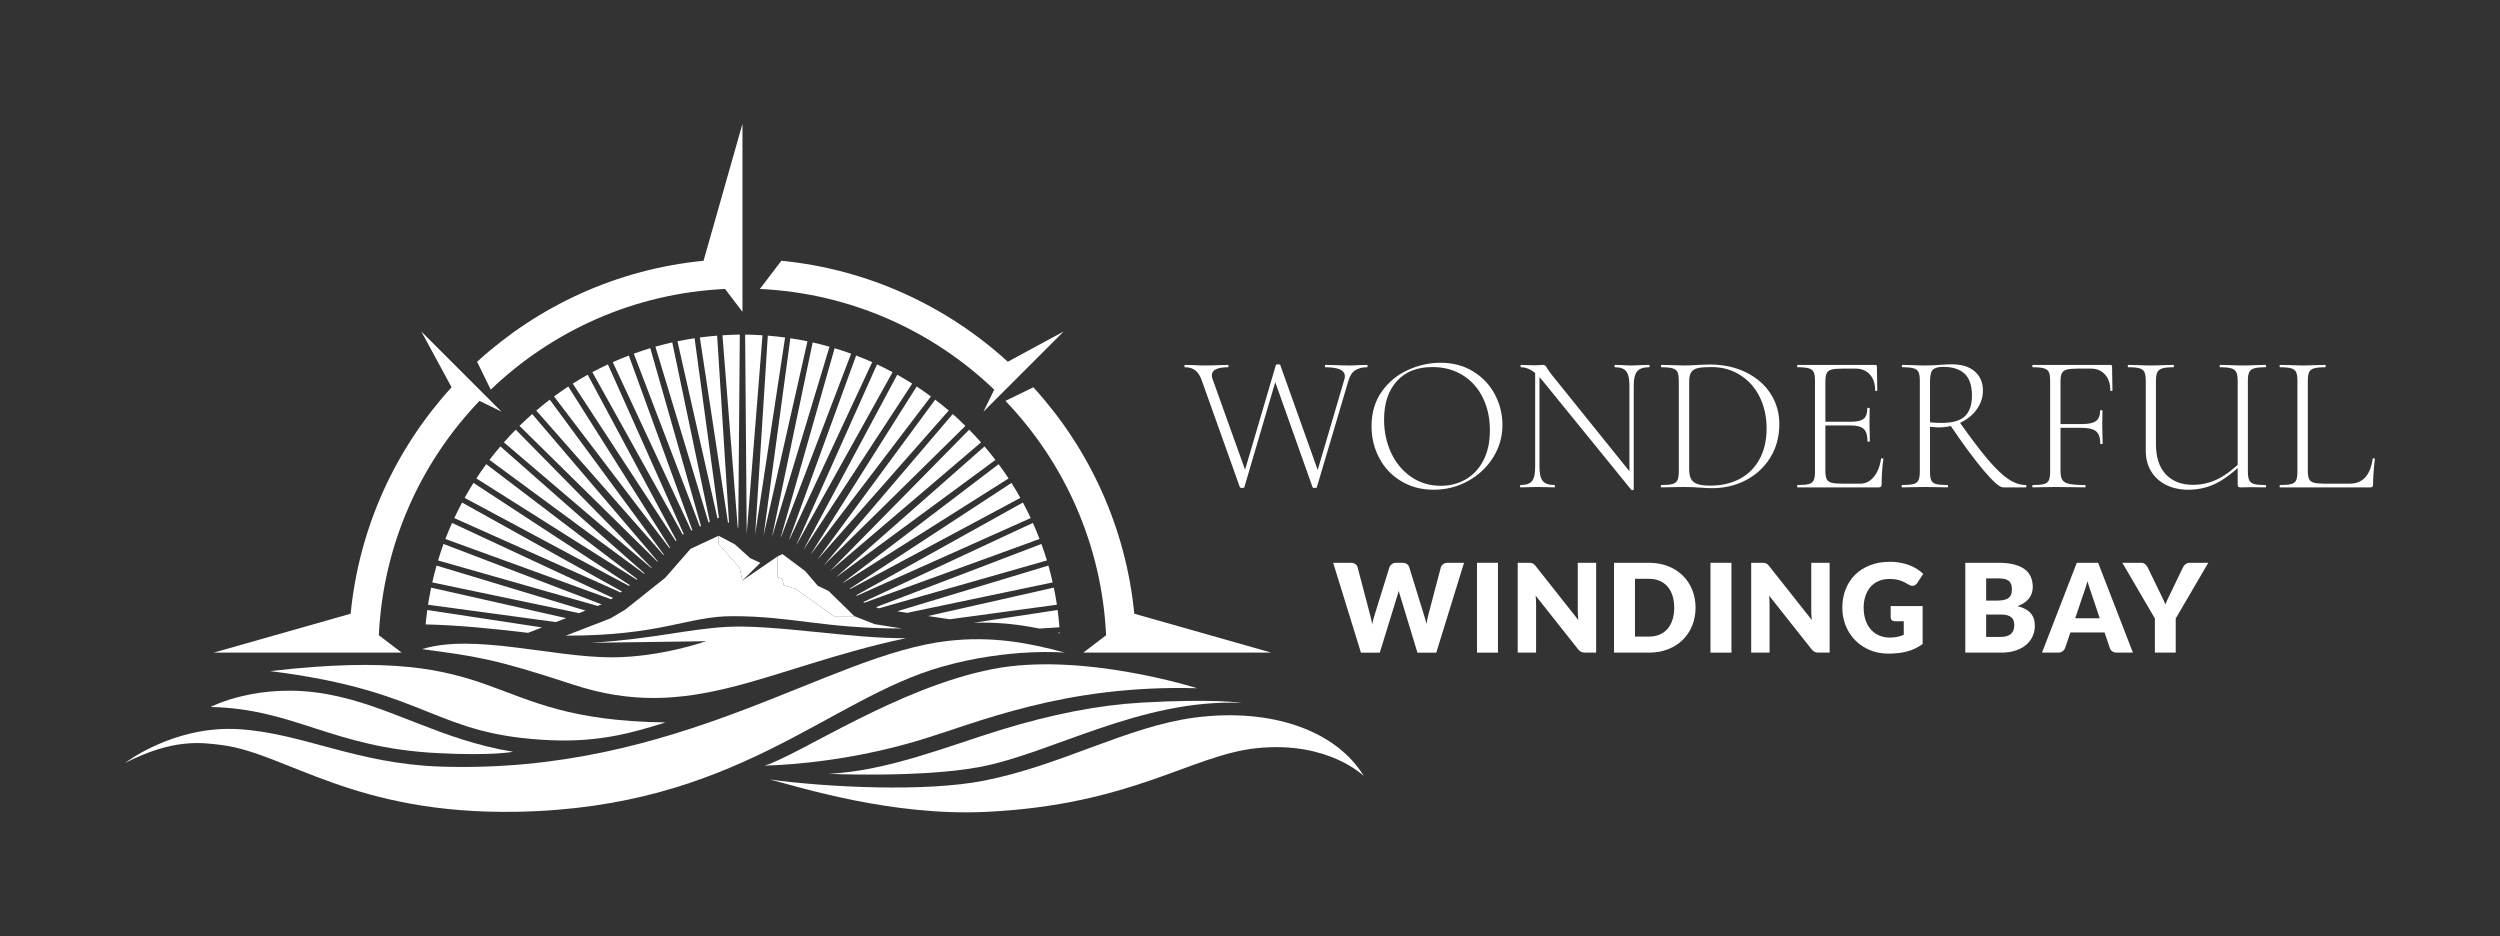 <svg xmlns="http://www.w3.org/2000/svg" xmlns:i="http://ns.adobe.com/AdobeIllustrator/10.0/" width="1978.645" height="740.921" viewBox="0 0 1978.645 740.921"><rect x="0" y="0" width="1978.645" height="740.921" fill="#333333" stroke="none"/><defs><style>      .cls-1 {        fill: #fff;      }    </style></defs><g><g id="WWB_x5F_Logo_Horizontal_x5F_White"><g><g><path class="cls-1" d="M501.639,279.932l52.274,136.82.886-.413-40.127-140.795c-4.114,1.252-8.408,2.698-13.033,4.389ZM438.493,313.778l91.397,120.089.394-.452-80.517-127.505c-3.712,2.439-7.491,5.077-11.274,7.868ZM468.832,294.555l71.518,128.536.828-.386-60.056-134.324c-4.13,1.933-8.234,3.995-12.289,6.174ZM484.958,286.621l62.163,133.305.834-.389-50.271-138.126c-4.675,1.778-8.869,3.495-12.727,5.21ZM424.412,324.938l100.718,114.381.298-.342-90.31-122.662c-3.689,2.812-7.277,5.703-10.706,8.624ZM453.312,303.616l81.497,124.621.529-.607-70.208-131.047c-3.995,2.234-7.94,4.581-11.818,7.033ZM583.88,417.473l.425.225,1.215-152.892c-4.238.044-8.684.221-13.738.547l12.098,152.12ZM518.722,274.356l42.073,139.181.989-.462-29.721-142.059c-4.825,1.078-9.221,2.178-13.341,3.34ZM536.189,270.122l31.651,140.123,1.149-.537-19.266-142.005c-4.551.687-9.088,1.498-13.534,2.419ZM411.16,337.068l109.311,107.586.239-.274-99.484-116.673c-3.481,3.068-6.856,6.207-10.066,9.361ZM367.734,394.046l130.026,69.662.719-.571-123.742-80.924c-2.431,3.866-4.77,7.815-7.003,11.832ZM377.013,378.661l126.914,80.142.524-.417-119.604-91.027c-2.697,3.664-5.312,7.437-7.835,11.301ZM387.383,363.984l122.431,90.139.381-.303-114.138-100.504c-3.202,3.742-6.061,7.259-8.674,10.669ZM359.543,410.041l131.673,58.871.981-.78-126.483-70.378c-2.212,4.13-4.28,8.248-6.172,12.286ZM336.883,494.211c26.418.546,54.535,3.504,81.072,6.646l11.038-4.271-90.824-13.796c-.523,3.83-.951,7.641-1.286,11.421ZM398.821,350.125l116.671,99.483.284-.226-107.606-109.333c-3.109,3.166-6.19,6.485-9.349,10.076ZM346.701,443.582l126.274,35.988,3.184-1.232-125.135-47.811c-1.518,4.186-2.967,8.563-4.323,13.055ZM352.492,426.57l131.016,47.682,1.65-.976-127.374-59.399c-1.955,4.356-3.698,8.54-5.292,12.693ZM338.774,478.612l101.194,13.729,8.085-3.128-106.834-24.132c-.939,4.515-1.756,9.033-2.445,13.531ZM553.902,267.106l22.221,146.27.862.456-9.412-148.174c-4.58.361-9.162.847-13.671,1.448ZM342.12,460.957l116.154,24.301,5.136-1.987-117.893-35.637c-1.256,4.419-2.395,8.887-3.397,13.323ZM837.086,482.79l-66.37,10.083c2.269-.067,4.519-.101,6.758-.101,15.048,0,29.555,1.523,45.076,4.708l15.949-1.014c-.377-4.86-.843-9.367-1.414-13.676ZM800.54,382.205l-128.128,83.791.291.283,134.861-72.251c-2.238-4.012-4.581-7.957-7.024-11.823ZM790.367,367.394l-123.035,93.641.183.179,130.742-82.561c-2.373-3.606-4.973-7.316-7.89-11.26ZM754.068,327.669l-102.211,119.871,112.226-110.453c-3.557-3.517-6.857-6.62-10.015-9.418ZM829.771,447.626l-119.678,36.176,7.868,1.252,115.176-24.098c-1.034-4.609-2.163-9.078-3.366-13.331ZM834.035,465.083l-99.581,22.493,17.206,2.543,84.836-11.509c-.661-4.342-1.472-8.799-2.461-13.527ZM779.202,353.32l-117.146,103.153.121.06,125.659-92.517c-2.763-3.62-5.658-7.206-8.634-10.696ZM824.226,430.532l-130.96,50.036,2.318.913,133.008-37.908c-1.292-4.262-2.73-8.558-4.365-13.041ZM809.588,397.73l-131.916,73.4.443.433,137.638-61.539c-1.939-4.146-3.997-8.249-6.165-12.294ZM838.82,500.675l-1.768.141c.603.153,1.208.309,1.818.468-.017-.203-.033-.406-.05-.608ZM817.502,413.865l-134.324,62.64.155.152.871.342,138.542-50.42c-1.688-4.418-3.445-8.68-5.245-12.714ZM660.571,275.601l-42.541,149.267.263-.125,55.332-144.819c-4.298-1.555-8.654-2.997-13.055-4.323ZM643.198,271.018l-32.254,154.171,45.576-150.772c-4.485-1.272-8.951-2.412-13.322-3.4ZM677.583,281.393l-52.833,145.169.218.164,65.325-140.081c-4.159-1.858-8.4-3.611-12.71-5.252ZM694.133,288.397l-63.68,142.427.11.083,75.864-136.342c-4.046-2.17-8.15-4.229-12.293-6.168ZM607.689,265.659l-9.983,157.155,23.654-155.708c-4.501-.6-9.084-1.086-13.671-1.447ZM625.539,267.701l-21.172,156.065,34.706-153.647c-4.438-.921-8.975-1.731-13.534-2.418ZM725.503,305.896l-84.071,133.136.006.004,95.326-125.252c-3.94-2.914-7.651-5.513-11.261-7.888ZM767.07,340.07l-110.452,112.225,119.818-102.164c-3.038-3.446-6.178-6.819-9.366-10.061ZM710.129,296.591l-74.136,138.375.039.028,85.919-131.379c-3.867-2.444-7.813-4.789-11.822-7.025ZM740.139,316.319l-93.362,126.81,104.102-118.225c-3.245-2.753-6.785-5.583-10.74-8.585ZM589.742,264.802l1.25,157.132.032.028,12.456-156.608c-5.088-.328-9.539-.507-13.738-.553Z"></path><g><path class="cls-1" d="M609.239,616.944c44.502,6.102,122.973,10.171,169.858.867,61.426-12.19,113.206-42.888,166.452-49.857,62.666-8.202,113.017,11.592,133.814,46.254,0,0-27.973-27.955-84.648-22.074-51.855,5.381-98.584,44.888-214.173,50.42-74.797,3.579-146.779-19.408-171.302-25.61Z"></path><path class="cls-1" d="M655.764,612.462c46.884-2.35,94.482-21.918,135.44-34.527,41.861-12.886,78.656-19.895,112.225-21.837,56.463-3.266,79.61.163,79.61.163-80.452-3.323-151.052,40.306-208.245,50.887-46.094,8.528-119.031,5.314-119.031,5.314Z"></path><path class="cls-1" d="M605.144,605.975c27.699-8.586,104.948-61.604,180.33-76.423,70.809-13.92,161.99,15.149,161.99,15.149-105.689-2.906-173.852,27.434-220.585,41.382-50.481,15.066-96.56,19.165-121.736,19.892Z"></path><path class="cls-1" d="M842.864,516.524c-29.687-8.045-58.151-13.138-92.15-9.33-96.05,10.759-212.995,105.768-402.123,99.533-66.405-2.189-109.111-26.487-159.462-29.605-51.575-3.194-90.069,26.686-90.069,26.686,37.805-19.265,60.034-16.321,76.906-14.07,51.4,6.859,103.993,55.049,233.146,52.745,173.856-3.101,245.613-89.1,336.499-114.845,53.452-15.142,97.253-11.114,97.253-11.114Z"></path><path class="cls-1" d="M166.692,559.523s37.975-19.987,92.21-10.127c50.21,9.127,88.766,36.101,147.189,45.585,0,0-15.298,3.351-59.932,1.07-83.263-4.255-112.585-35.019-179.467-36.528Z"></path><path class="cls-1" d="M526.744,571.768c-24.847,7.786-51.381,15.673-89.948,14.117-94.353-3.807-95.304-38.854-222.988-54.73,192.689-22.269,163.165,38.635,312.936,40.613Z"></path><path class="cls-1" d="M334.023,513.759c42.058,5.654,56.231,7.217,119.454,28.037,93.429,30.766,151.667-12.667,263.476-36.718-42.935.523-104.309-11.051-141.92-8.902-32.128,1.836-57.192,9.451-107.525,12.584l91.386-1.273s-35.974,12.77-74.711,12.77c-46.919,0-109.41-19.122-150.159-6.497Z"></path><path class="cls-1" d="M713.726,497.406c-62.711 0-86.244-9.732-133.988-9.732-35.809,0-55.603,15.433-131.95,15.433l35.3-13.658,11.612-6.874,31.849-25.325,19.933-22.828,22.257-10.399v6.476l16.601,18.79,2.189,10.216,27.912-19.155-.182,16.236,3.837,1.535,1.271,5.169,9.304,2.782,30.283,21.6h16.252l16.029,6.311,21.491,3.421Z"></path><polygon class="cls-1" points="601.759 445.459 587.53 459.506 585.34 449.29 568.739 430.5 568.739 424.023 581.692 430.865 593.732 441.765 601.759 445.459"></polygon><polygon class="cls-1" points="615.441 440.351 619.272 438.527 637.333 452.027 647.184 463.565 655.759 467.716 676.206 487.674 659.954 487.674 629.671 466.074 620.367 463.292 619.096 458.122 615.259 456.587 615.441 440.351"></polygon></g><path class="cls-1" d="M556.845,206.381c-68.762,6.746-130.96,35.841-179.245,79.925l10.787,22.072c48.653-46.594,113.609-76.295,185.458-79.681l13.786,18.096V97.992l-30.79,108.384.004.005ZM367.277,296.174l-33.791-33.791,23.895,44.101.032.016c-44.078,48.294-73.153,110.504-79.892,179.271l-.043-.032-108.384,30.79h148.801l-18.057-13.756c3.379-71.855,33.062-136.821,79.649-185.485l17.412,8.509-13.011-13.012-16.611-16.611ZM807.985,296.174l33.791-33.791-44.101,23.895-.019.039c-48.284-44.086-110.472-73.196-179.238-79.94l-17.003,22.32c71.851,3.385,136.803,33.09,185.457,79.686l-8.51,17.414,14.256-14.256,15.366-15.366s0-0-0-0ZM1006.168,516.528l-108.384-30.79-.035.027c-6.741-68.766-35.825-130.971-79.901-179.265l-22.072,10.787c46.586,48.665,76.27,113.63,79.649,185.485l-18.058,13.757h148.802Z"></path></g><g><g><path class="cls-1" d="M1012.773,290.667l-27.915,94.918c-.106.412-.676.62-1.708.62-.931,0-1.549-.208-1.861-.62l-29.932-83.906c-1.346-4.033-3.104-6.875-5.274-8.531-2.171-1.652-4.913-2.481-8.219-2.481-.312,0-.465-.311-.465-.931s.153-.931.465-.931l6.667.155c2.893.209,5.066.311,6.514.311,4.965,0,9.823-.101,14.58-.311,1.653-.101,3.772-.155,6.358-.155.205,0,.312.311.312.931s-.106.931-.312.931c-8.583,0-12.872,2.121-12.872,6.359,0,1.138.205,2.171.621,3.101l27.296,76.152-5.118,7.445,27.917-94.918c.205-.311.775-.465,1.705-.465,1.136,0,1.705.155,1.705.465l31.486,88.248-5.274,6.67,24.504-83.286c.312-.931.465-1.808.465-2.637,0-4.754-5.118-7.134-15.354-7.134-.309,0-.465-.311-.465-.931s.156-.931.465-.931l7.6.155c4.343.209,8.219.311,11.632.311,1.963,0,4.393-.101,7.289-.311l6.361-.155c.309,0,.465.311.465.931s-.156.931-.465.931c-3.621,0-6.697.776-9.229,2.326-2.534,1.551-4.368,4.342-5.507,8.375l-24.97,84.217c0,.412-.569.62-1.705.62-1.035,0-1.604-.208-1.708-.62l-31.328-88.25,5.272-6.669Z"></path><path class="cls-1" d="M1109.01,380.854c-7.499-4.498-13.288-10.598-17.371-18.301-4.086-7.702-6.125-16.103-6.125-25.203,0-10.648,2.688-19.775,8.063-27.374,5.376-7.599,12.278-13.311,20.705-17.138,8.427-3.824,17.035-5.739,25.823-5.739,9.823,0,18.456,2.303,25.9,6.903,7.445,4.602,13.157,10.677,17.139,18.223,3.98,7.55,5.972,15.564,5.972,24.04,0,9.41-2.482,18.045-7.445,25.9-4.965,7.859-11.607,14.064-19.931,18.611-8.323,4.551-17.347,6.825-27.063,6.825-9.615,0-18.173-2.248-25.667-6.747ZM1160.112,379.381c5.893-3.412,10.546-8.426,13.959-15.044,3.413-6.615,5.118-14.525,5.118-23.73,0-9.718-1.888-18.379-5.66-25.978-3.777-7.599-9.1-13.517-15.976-17.759-6.878-4.238-14.864-6.358-23.962-6.358-11.996,0-21.351,3.722-28.071,11.167-6.724,7.445-10.083,17.578-10.083,30.398,0,9.616,1.886,18.432,5.663,26.443,3.772,8.014,9.073,14.346,15.896,18.999,6.823,4.653,14.58,6.979,23.264,6.979,7.341,0,13.959-1.705,19.851-5.118Z"></path><path class="cls-1" d="M1215.016,292.373l3.41.309v76.927c0,5.274.879,8.972,2.638,11.09,1.755,2.12,4.806,3.179,9.15,3.179.309,0,.465.311.465.931s-.156.931-.465.931c-2.482,0-4.395-.051-5.739-.155l-7.445-.156-7.598.156c-1.346.104-3.361.155-6.049.155-.21,0-.312-.311-.312-.931s.101-.931.312-.931c4.442,0,7.494-1.032,9.15-3.102,1.653-2.067,2.482-5.789,2.482-11.167v-77.236ZM1292.251,387.912c-.517.101-.879.051-1.084-.156l-70.102-86.233c-3.311-4.032-6.336-6.848-9.073-8.452-2.742-1.603-5.455-2.404-8.142-2.404-.312,0-.465-.311-.465-.931s.153-.931.465-.931l5.583.155c1.136.105,2.737.156,4.806.156,1.757,0,3.205-.051,4.343-.156,1.136-.101,2.017-.155,2.636-.155.723,0,1.319.182,1.784.543.465.364,1.007,1.112,1.628,2.248,1.136,1.861,2.376,3.621,3.722,5.273l63.432,78.788,1.242,11.788c0,.205-.26.36-.777.465ZM1293.028,387.446l-3.413-4.809v-77.547c0-5.273-.829-8.995-2.482-11.167s-4.653-3.257-8.994-3.257c-.208,0-.312-.311-.312-.931s.104-.931.312-.931l5.893.155c3.101.209,5.583.311,7.445.311,1.757,0,4.289-.101,7.6-.311l6.049-.155c.309,0,.465.311.465.931s-.156.931-.465.931c-4.447,0-7.576,1.085-9.385,3.257s-2.713,5.894-2.713,11.167v82.356Z"></path><path class="cls-1" d="M1345.14,385.895c-1.45-.104-3.235-.205-5.351-.309-2.121-.103-4.475-.156-7.058-.156l-10.236.156c-1.861.104-4.445.155-7.754.155-.208,0-.309-.311-.309-.931s.101-.931.309-.931c4.032,0,7.004-.257,8.917-.776,1.913-.516,3.232-1.523,3.955-3.024.723-1.497,1.086-3.799,1.086-6.901v-71.809c0-3.102-.337-5.374-1.007-6.825-.676-1.447-1.965-2.454-3.878-3.024-1.916-.567-4.885-.853-8.917-.853-.21,0-.312-.311-.312-.931s.101-.931.312-.931l7.598.155c4.343.209,7.756.311,10.236.311,3.618,0,7.291-.155,11.013-.465,4.546-.205,7.65-.311,9.306-.311,10.855,0,20.473,2.07,28.845,6.205,8.375,4.137,14.864,9.771,19.465,16.905s6.903,15.149,6.903,24.04c0,10.03-2.406,18.897-7.212,26.598-4.809,7.704-11.246,13.648-19.309,17.836-8.066,4.188-16.906,6.281-26.521,6.281-3,0-6.358-.155-10.08-.465ZM1376.777,379.071c6.722-3.514,11.969-8.686,15.743-15.51,3.774-6.823,5.66-14.991,5.66-24.504,0-9.098-1.782-17.317-5.351-24.66-3.566-7.341-8.685-13.157-15.354-17.448-6.667-4.289-14.345-6.436-23.029-6.436-4.551,0-8.041.259-10.469.775-2.433.52-4.215,1.578-5.351,3.18-1.141,1.604-1.708,4.008-1.708,7.212v69.792c0,3.102.465,5.583,1.396,7.445.931,1.861,2.584,3.233,4.965,4.111,2.376.88,5.838,1.318,10.39,1.318,8.687,0,16.386-1.757,23.108-5.273Z"></path><path class="cls-1" d="M1422.373,384.809c0-.62.101-.931.309-.931,4.034,0,7.004-.257,8.92-.776,1.911-.516,3.203-1.523,3.876-3.024.673-1.497,1.01-3.799,1.01-6.901v-71.809c0-3.102-.337-5.374-1.01-6.825-.673-1.447-1.965-2.454-3.876-3.024-1.916-.567-4.885-.853-8.92-.853-.208,0-.309-.311-.309-.931s.101-.931.309-.931h61.418c.931,0,1.396.465,1.396,1.396l.309,18.766c0,.311-.285.465-.851.465-.569,0-.854-.155-.854-.465,0-5.273-1.396-9.46-4.188-12.563-2.792-3.101-6.462-4.653-11.011-4.653h-10.702c-3.93,0-6.823.26-8.685.776-1.861.518-3.131,1.5-3.801,2.946-.673,1.45-1.007,3.722-1.007,6.825v70.258c0,3.0.334,5.195,1.007,6.591.671,1.396,1.913,2.354,3.722,2.87,1.809.518,4.732.776,8.764.776h14.268c4.136,0,7.677-1.808,10.625-5.429,2.945-3.618,4.831-8.375,5.66-14.269,0-.309.309-.438.931-.387.621.053.931.233.931.543-.931,6.514-1.396,13.236-1.396,20.162,0,.829-.181,1.423-.542,1.783-.364.364-1.01.543-1.94.543h-64.054c-.208,0-.309-.311-.309-.931ZM1475.106,339.522c-1.968-1.861-5.43-2.792-10.392-2.792h-23.885v-2.946h24.351c4.754,0,8.066-.801,9.927-2.404,1.861-1.603,2.792-4.367,2.792-8.297,0-.207.309-.311.931-.311.619,0,.931.104.931.311l-.156,12.252c0,3.0.049,5.222.156,6.669l.153,7.29c0,.208-.309.311-.931.311-.619,0-.931-.103-.931-.311,0-4.653-.983-7.91-2.945-9.771Z"></path><path class="cls-1" d="M1562.966,294.002c4.289,3.775,6.435,8.762,6.435,14.966,0,5.378-1.577,10.314-4.73,14.812-3.156,4.497-7.445,8.04-12.872,10.624-5.428,2.585-11.298,3.877-17.604,3.877-.413,0-2.636-.155-6.667-.465v35.362c0,3.206.334,5.533,1.007,6.979.671,1.449,1.938,2.43,3.799,2.946,1.861.518,4.858.776,8.996.776.309,0,.465.311.465.931s-.156.931-.465.931c-3.101,0-5.583-.051-7.445-.155l-10.546-.156-10.236.156c-1.861.104-4.447.155-7.756.155-.208,0-.309-.311-.309-.931s.101-.931.309-.931c4.136,0,7.16-.257,9.073-.776,1.913-.516,3.232-1.523,3.955-3.024.723-1.497,1.086-3.799,1.086-6.901v-71.809c0-3.102-.337-5.374-1.007-6.825-.676-1.447-1.965-2.454-3.878-3.024-1.916-.567-4.885-.853-8.917-.853-.312,0-.465-.311-.465-.931s.153-.931.465-.931l7.445.155c4.133.209,7.546.311,10.236.311,2.272,0,4.42-.051,6.435-.155,2.017-.101,3.747-.207,5.197-.311,3.722-.311,7.029-.465,9.924-.465,7.756,0,13.778,1.888,18.069,5.661ZM1554.9,295.785c-3.876-3.618-9.486-5.429-16.827-5.429-3.93,0-6.67.725-8.219,2.172-1.552,1.449-2.326,4.498-2.326,9.151v32.57c2.997.309,6.098.465,9.306.465,8.581,0,14.706-1.784,18.379-5.351,3.668-3.568,5.504-8.969,5.504-16.208,0-7.961-1.938-13.749-5.816-17.37ZM1570.098,372.479c-7.497-8.84-16.515-21.067-27.063-36.68l7.445-2.326c9.098,12.927,16.698,22.981,22.799,30.166,6.101,7.187,11.501,12.357,16.208,15.509,4.702,3.156,9.33,4.731,13.879,4.731.312,0,.465.311.465.931s-.153.931-.465.931h-17.99c-2.69,0-7.781-4.42-15.278-13.261Z"></path><path class="cls-1" d="M1608.484,384.809c0-.62.101-.931.309-.931,4.034,0,7.004-.257,8.92-.776,1.911-.516,3.203-1.523,3.876-3.024.673-1.497,1.01-3.799,1.01-6.901v-71.809c0-3.102-.337-5.374-1.01-6.825-.673-1.447-1.965-2.454-3.876-3.024-1.916-.567-4.885-.853-8.92-.853-.208,0-.309-.311-.309-.931s.101-.931.309-.931h61.418c.931,0,1.396.465,1.396,1.396l.309,18.766c0,.311-.285.465-.851.465-.569,0-.854-.155-.854-.465,0-5.273-1.396-9.46-4.188-12.563-2.792-3.101-6.462-4.653-11.011-4.653h-10.702c-3.826,0-6.67.26-8.531.776-1.861.518-3.156,1.449-3.876,2.792-.725,1.345-1.086,3.412-1.086,6.203v71.034c0,3.31.465,5.713,1.396,7.212.931,1.5,2.715,2.559,5.351,3.179s6.848.931,12.639.931c.312,0,.465.311.465.931s-.153.931-.465.931c-4.24,0-7.549-.051-9.924-.155l-13.493-.156-10.236.156c-1.861.104-4.447.155-7.756.155-.208,0-.309-.311-.309-.931ZM1658.968,341.383c-2.225-1.861-6.18-2.792-11.865-2.792h-20.163v-2.946h20.784c5.272,0,8.994-.801,11.167-2.404,2.171-1.603,3.257-4.367,3.257-8.297,0-.207.309-.311.931-.311.619,0,.931.104.931.311l-.156,12.252c0,3.0.049,5.222.156,6.669l.153,7.29c0,.208-.309.311-.931.311-.619,0-.931-.103-.931-.311,0-4.653-1.111-7.91-3.334-9.771Z"></path><path class="cls-1" d="M1754.116,382.483c-6.823,3.412-14.216,5.118-22.178,5.118-6.514,0-12.305-1.241-17.369-3.722-5.069-2.481-9.051-6.049-11.944-10.702-2.896-4.653-4.341-10.082-4.341-16.285v-55.524c0-3.102-.337-5.374-1.01-6.825-.673-1.447-1.965-2.454-3.876-3.024-1.916-.567-4.885-.853-8.92-.853-.309,0-.465-.311-.465-.931s.156-.931.465-.931l7.445.155c4.136.209,7.546.311,10.236.311,2.893,0,6.514-.101,10.857-.311l7.135-.155c.309,0,.465.311.465.931s-.156.931-.465.931c-4.034,0-7.007.311-8.92.931s-3.205,1.682-3.876,3.179c-.676,1.501-1.01,3.8-1.01,6.903v49.786c0,10.444,2.611,18.431,7.833,23.961,5.22,5.533,12.38,8.298,21.48,8.298,6.719,0,13.105-1.447,19.153-4.343,6.049-2.893,12.743-7.91,20.086-15.044l1.396,1.085c-7.964,7.963-15.354,13.649-22.18,17.061ZM1770.015,294.777c-.673-1.497-1.965-2.559-3.878-3.179s-4.885-.931-8.917-.931c-.312,0-.465-.311-.465-.931s.153-.931.465-.931l7.289.155c4.343.209,7.91.311,10.702.311,2.584,0,6.049-.101,10.392-.311l7.445-.155c.309,0,.465.311.465.931s-.156.931-.465.931c-4.034,0-7.007.286-8.92.853-1.913.57-3.232,1.578-3.955,3.024-.723,1.45-1.084,3.722-1.084,6.825v71.809c0,3.102.361,5.404,1.084,6.901.723,1.501,2.042,2.508,3.955,3.024,1.913.518,4.885.776,8.92.776.309,0,.465.311.465.931s-.156.931-.465.931l-11.944-.155-7.289.155c-1.24,0-2.017-.155-2.326-.465s-.465-1.136-.465-2.481v-81.114c0-3.102-.337-5.402-1.007-6.903Z"></path><path class="cls-1" d="M1827.552,379.148c.671,1.396,1.911,2.354,3.722,2.87,1.807.518,4.678.776,8.608.776h19.851c10.236,0,16.285-6.565,18.146-19.698,0-.309.285-.438.854-.387.567.053.851.233.851.543-.931,8.168-1.396,14.889-1.396,20.162,0,.829-.153,1.423-.465,1.783-.309.364-.931.543-1.861.543h-71.342c-.208,0-.309-.311-.309-.931s.101-.931.309-.931c4.032,0,7.004-.257,8.917-.776,1.913-.516,3.205-1.523,3.878-3.024.671-1.497,1.007-3.799,1.007-6.901v-71.809c0-3.102-.337-5.374-1.007-6.825-.673-1.447-1.965-2.454-3.878-3.024-1.913-.567-4.885-.853-8.917-.853-.208,0-.309-.311-.309-.931s.101-.931.309-.931l7.6.155c4.341.209,7.754.311,10.236.311,2.792,0,6.358-.101,10.702-.311l7.289-.155c.205,0,.309.311.309.931s-.104.931-.309.931c-4.032,0-7.007.286-8.917.853-1.916.57-3.208,1.605-3.878,3.102-.673,1.5-1.007,3.8-1.007,6.901v71.034c0,3.0.334,5.195,1.007,6.591Z"></path></g><g><path class="cls-1" d="M1055.148,445.412h13.862c1.433,0,2.628.325,3.589.976s1.586,1.513,1.878,2.586l9.764,37.097c.324,1.204.648,2.49.975,3.856.324,1.366.569,2.799.733,4.295.324-1.53.683-2.969,1.074-4.32.389-1.35.762-2.627,1.121-3.831l11.521-37.097c.292-.91.918-1.732,1.878-2.465.96-.731,2.123-1.098,3.49-1.098h4.881c1.433,0,2.611.317,3.539.952s1.569,1.506,1.928,2.611l11.422,37.097c.359,1.14.733,2.351,1.124,3.636.391,1.287.733,2.661,1.025,4.126.26-1.432.527-2.799.804-4.101.277-1.301.562-2.521.854-3.66l9.764-37.097c.26-.943.879-1.773,1.854-2.489.978-.715,2.148-1.074,3.514-1.074h12.983l-21.965,71.117h-14.934l-13.374-44.076c-.228-.683-.465-1.432-.708-2.245-.245-.813-.48-1.676-.708-2.588-.228.912-.465,1.775-.708,2.588-.245.813-.48,1.562-.708,2.245l-13.57,44.076h-14.936l-21.965-71.117Z"></path><path class="cls-1" d="M1185.572,516.528h-16.597v-71.117h16.597v71.117Z"></path><path class="cls-1" d="M1211.685,445.509c.488.066.928.187,1.317.366.391.179.765.432,1.124.756.359.325.765.765,1.22,1.318l33.778,42.71c-.131-1.367-.228-2.693-.295-3.978-.064-1.286-.097-2.497-.097-3.637v-37.632h14.545v71.117h-8.59c-1.27,0-2.344-.196-3.222-.585-.879-.391-1.725-1.106-2.537-2.148l-33.533-42.367c.097,1.236.178,2.449.243,3.636.067,1.188.099,2.303.099,3.344v38.121h-14.545v-71.117h8.687c.715,0,1.319.032,1.807.098Z"></path><path class="cls-1" d="M1341.957,480.945c0,5.142-.886,9.885-2.661,14.228-1.772,4.345-4.269,8.103-7.492,11.276-3.222,3.173-7.103,5.645-11.642,7.419-4.539,1.775-9.575,2.661-15.107,2.661h-27.625v-71.117h27.625c5.531,0,10.568.896,15.107,2.684,4.539,1.791,8.42,4.264,11.642,7.42,3.222,3.157,5.72,6.906,7.492,11.251,1.775,4.343,2.661,9.071,2.661,14.179ZM1325.068,480.945c0-3.514-.455-6.687-1.366-9.517-.911-2.831-2.22-5.231-3.928-7.2-1.71-1.969-3.801-3.482-6.274-4.54-2.472-1.057-5.289-1.586-8.444-1.586h-11.031v45.737h11.031c3.156,0,5.972-.53,8.444-1.586,2.472-1.058,4.564-2.57,6.274-4.54,1.708-1.968,3.017-4.368,3.928-7.2.911-2.83,1.366-6.019,1.366-9.567Z"></path><path class="cls-1" d="M1370.365,516.528h-16.597v-71.117h16.597v71.117Z"></path><path class="cls-1" d="M1396.477,445.509c.488.066.928.187,1.317.366.391.179.765.432,1.124.756.359.325.765.765,1.22,1.318l33.778,42.71c-.131-1.367-.228-2.693-.295-3.978-.064-1.286-.097-2.497-.097-3.637v-37.632h14.545v71.117h-8.59c-1.27,0-2.344-.196-3.222-.585-.879-.391-1.725-1.106-2.537-2.148l-33.533-42.367c.097,1.236.178,2.449.243,3.636.067,1.188.099,2.303.099,3.344v38.121h-14.545v-71.117h8.687c.715,0,1.319.032,1.807.098Z"></path><path class="cls-1" d="M1495.71,504.619c2.277,0,4.294-.196,6.051-.587,1.757-.39,3.418-.911,4.98-1.562v-10.787h-7.029c-1.042,0-1.854-.276-2.44-.83-.587-.552-.879-1.252-.879-2.099v-9.078h25.284v30.018c-1.822,1.334-3.717,2.481-5.687,3.441-1.968.96-4.066,1.749-6.296,2.367-2.227.619-4.603,1.073-7.125,1.366s-5.232.439-8.128.439c-5.207,0-10.023-.919-14.449-2.757-4.425-1.839-8.256-4.377-11.494-7.615-3.24-3.237-5.776-7.077-7.615-11.52-1.839-4.441-2.757-9.265-2.757-14.472,0-5.304.879-10.177,2.636-14.618,1.757-4.442,4.272-8.274,7.541-11.495,3.269-3.222,7.224-5.727,11.86-7.518,4.638-1.789,9.82-2.684,15.547-2.684,2.96,0,5.742.244,8.345.733,2.604.488,5.004,1.155,7.2,2.001,2.198.846,4.207,1.855,6.029,3.026,1.822,1.172,3.45,2.44,4.881,3.808l-4.782,7.273c-.458.683-1.002,1.22-1.636,1.611-.636.39-1.327.585-2.074.585-.978,0-1.985-.324-3.027-.976-1.302-.781-2.532-1.455-3.685-2.026-1.156-.569-2.336-1.032-3.539-1.391-1.205-.358-2.472-.617-3.806-.781-1.336-.162-2.831-.244-4.492-.244-3.091,0-5.873.544-8.345,1.635-2.475,1.09-4.581,2.628-6.321,4.613-1.742,1.985-3.084,4.368-4.027,7.15-.945,2.782-1.416,5.882-1.416,9.298,0,3.775.52,7.127,1.562,10.056,1.042,2.928,2.48,5.402,4.319,7.419,1.839,2.018,4.019,3.556,6.541,4.613,2.522,1.058,5.279,1.586,8.274,1.586Z"></path><path class="cls-1" d="M1555.452,516.528v-71.117h26.162c4.913,0,9.093.457,12.543,1.366,3.45.912,6.264,2.196,8.444,3.857,2.18,1.659,3.767,3.676,4.759,6.052.992,2.375,1.49,5.027,1.49,7.956,0,1.595-.23,3.132-.686,4.612-.455,1.481-1.171,2.872-2.146,4.174-.978,1.302-2.23,2.481-3.759,3.539-1.53,1.057-3.368,1.976-5.517,2.757,4.688,1.14,8.152,2.986,10.397,5.54,2.245,2.555,3.368,5.833,3.368,9.835,0,3.027-.587,5.841-1.757,8.444s-2.888,4.873-5.15,6.809c-2.262,1.937-5.051,3.45-8.37,4.54s-7.11,1.635-11.372,1.635h-28.407ZM1571.95,475.332h8.59c1.822,0,3.465-.13,4.93-.39,1.463-.261,2.708-.715,3.732-1.367,1.027-.65,1.807-1.544,2.344-2.684.537-1.138.807-2.57.807-4.295,0-1.692-.213-3.1-.636-4.222s-1.074-2.026-1.953-2.709c-.879-.684-1.992-1.172-3.344-1.465-1.349-.292-2.953-.439-4.806-.439h-9.665v17.572ZM1571.95,486.364v17.718h11.617c2.178,0,3.96-.276,5.343-.83,1.383-.553,2.465-1.268,3.247-2.147.78-.879,1.317-1.871,1.609-2.977.295-1.106.441-2.229.441-3.368,0-1.301-.171-2.472-.512-3.514-.342-1.041-.928-1.919-1.757-2.636-.829-.715-1.928-1.27-3.294-1.659-1.369-.391-3.094-.585-5.175-.585h-11.518Z"></path><path class="cls-1" d="M1688.118,516.528h-12.788c-1.433,0-2.614-.333-3.539-1.001-.928-.666-1.572-1.521-1.928-2.562l-4.197-12.398h-27.041l-4.2,12.398c-.324.911-.958,1.732-1.903,2.465-.943.731-2.099,1.098-3.465,1.098h-12.887l27.531-71.117h16.886l27.531,71.117ZM1642.43,489.341h19.426l-6.539-19.476c-.426-1.236-.921-2.691-1.49-4.368-.569-1.676-1.131-3.49-1.683-5.442-.522,1.985-1.059,3.824-1.611,5.515-.554,1.693-1.074,3.157-1.562,4.393l-6.541,19.379Z"></path><path class="cls-1" d="M1721.994,489.487v27.041h-16.498v-27.041l-25.771-44.076h14.545c1.431,0,2.569.334,3.415,1.001s1.53,1.521,2.052,2.562l10.053,20.697c.814,1.659,1.562,3.189,2.247,4.587.683,1.4,1.284,2.783,1.804,4.149.488-1.398,1.074-2.798,1.757-4.197.683-1.398,1.416-2.912,2.198-4.539l9.957-20.697c.196-.422.463-.845.804-1.268.344-.423.733-.806,1.173-1.147.438-.342.943-.617,1.512-.83.569-.21,1.195-.317,1.878-.317h14.644l-25.771,44.076Z"></path></g></g></g></g></g></svg>